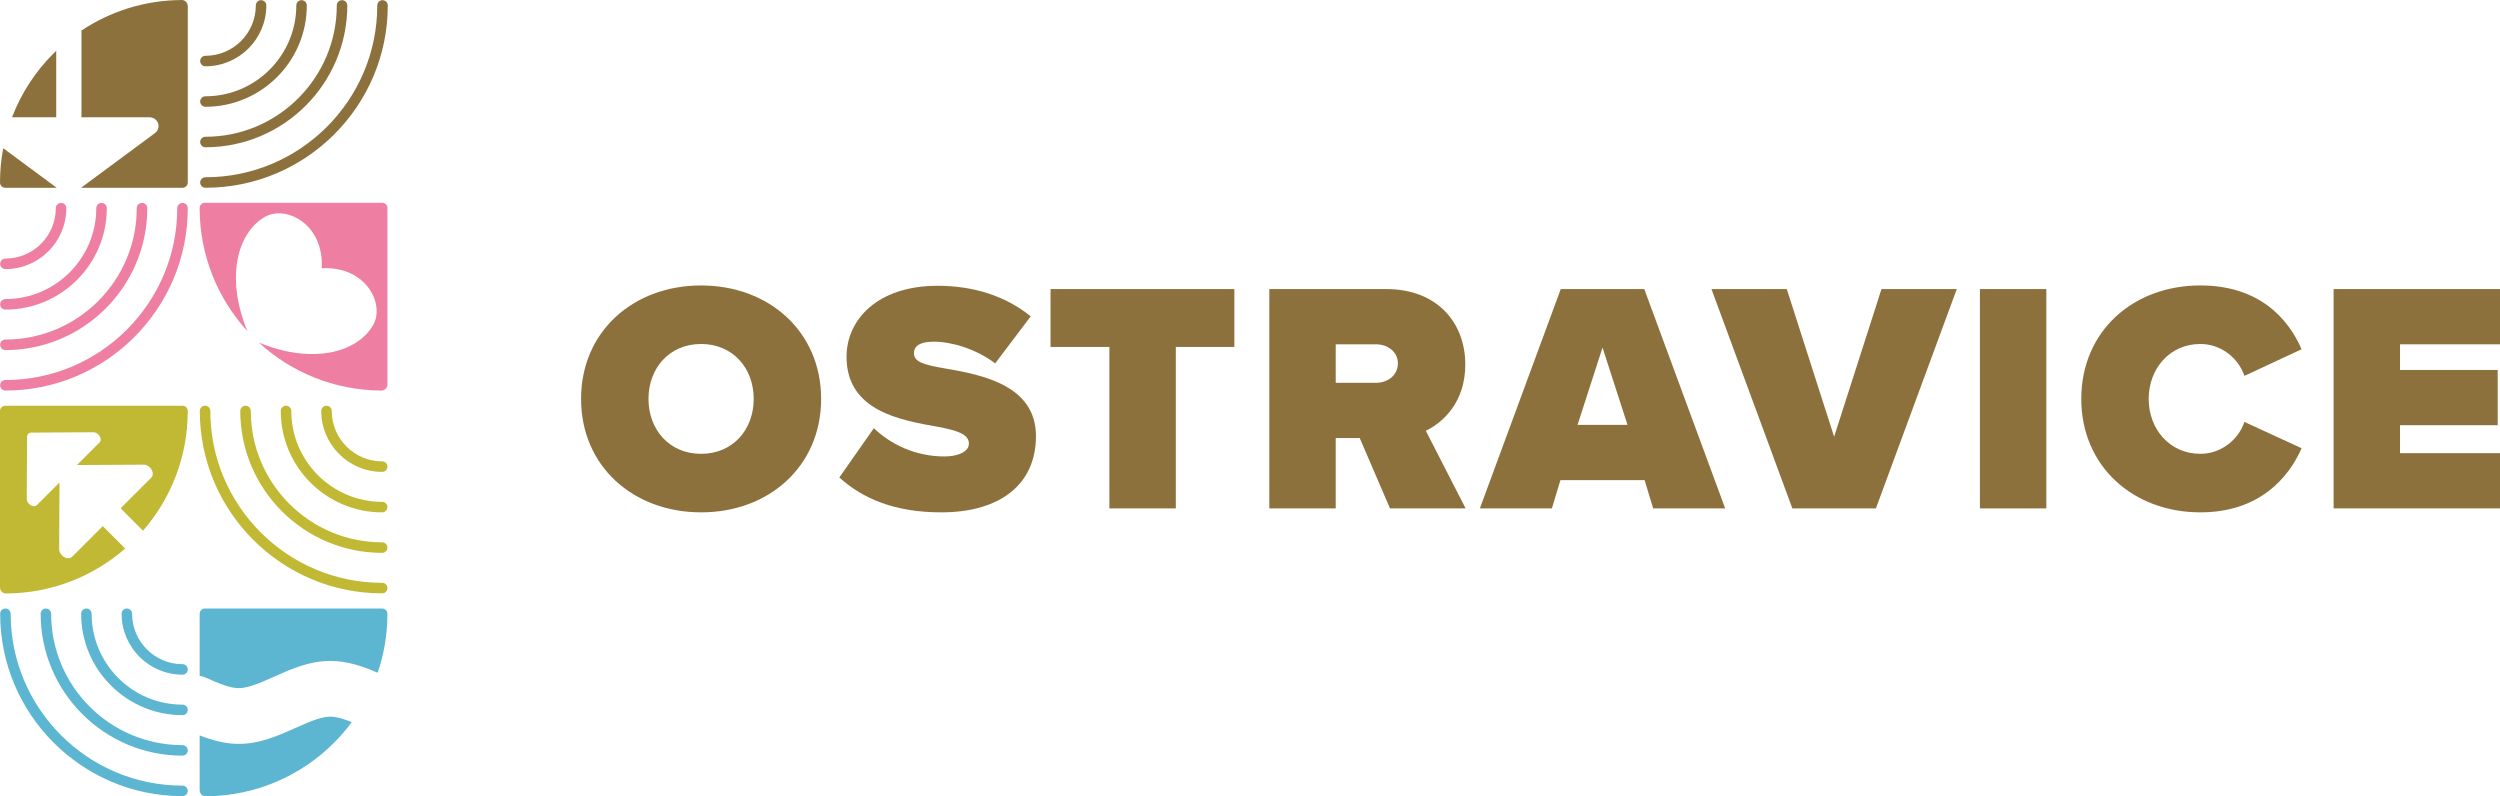 <?xml version="1.0" encoding="UTF-8"?>
<!DOCTYPE svg PUBLIC "-//W3C//DTD SVG 1.1//EN" "http://www.w3.org/Graphics/SVG/1.1/DTD/svg11.dtd">
<!-- Creator: CorelDRAW 2020 (64-Bit) -->
<svg xmlns="http://www.w3.org/2000/svg" xml:space="preserve" width="172.893mm" height="55.069mm" version="1.1" style="shape-rendering:geometricPrecision; text-rendering:geometricPrecision; image-rendering:optimizeQuality; fill-rule:evenodd; clip-rule:evenodd"
viewBox="0 0 17272.76 5501.58"
 xmlns:xlink="http://www.w3.org/1999/xlink"
 xmlns:xodm="http://www.corel.com/coreldraw/odm/2003">
 <defs>
  <style type="text/css">
   <![CDATA[
    .fil1 {fill:#EE7FA2;fill-rule:nonzero}
    .fil2 {fill:#C1B833;fill-rule:nonzero}
    .fil0 {fill:#8D713D;fill-rule:nonzero}
    .fil3 {fill:#5DB6D1;fill-rule:nonzero}
   ]]>
  </style>
 </defs>
 <g id="Vrstva_x0020_3">
  <g id="_3223596778256">
   <path class="fil0" d="M1419.29 1297.24c694.76,0 1259.93,-565.17 1259.93,-1259.86 0,-20.06 -16.24,-36.31 -36.31,-36.31 -20.05,0 -36.3,16.24 -36.3,36.31 0,654.62 -532.61,1187.26 -1187.33,1187.26 -20.06,0 -36.31,16.24 -36.31,36.31 0,20.05 16.24,36.3 36.31,36.3z"/>
   <path class="fil0" d="M1419.29 1017.49c540.5,0 980.2,-439.7 980.2,-980.13 0,-20.05 -16.24,-36.31 -36.3,-36.31 -20.06,0 -36.31,16.25 -36.31,36.31 0,500.39 -407.14,907.53 -907.6,907.53 -20.06,0 -36.31,16.25 -36.31,36.31 0,20.05 16.24,36.3 36.31,36.3z"/>
   <path class="fil0" d="M1419.29 737.82c386.27,0 700.47,-314.2 700.47,-700.47 0,-20.06 -16.24,-36.31 -36.3,-36.31 -20.06,0 -36.31,16.24 -36.31,36.31 0,346.2 -281.67,627.87 -627.87,627.87 -20.06,0 -36.31,16.24 -36.31,36.31 0,20.05 16.24,36.3 36.31,36.3z"/>
   <path class="fil0" d="M1419.29 458.07c232.01,0 420.81,-188.73 420.81,-420.74 0,-20.05 -16.24,-36.31 -36.3,-36.31 -20.06,0 -36.31,16.25 -36.31,36.31 0,192.01 -156.24,348.14 -348.21,348.14 -20.06,0 -36.31,16.25 -36.31,36.31 0,20.05 16.24,36.3 36.31,36.3z"/>
   <path class="fil0" d="M1297.37 41.48l0 -0.04c0,-3.24 -0.42,-6.37 -1.23,-9.34 -1.77,-7.75 -5.71,-14.59 -11.1,-19.98 -7.54,-7.5 -17.83,-12.12 -29.18,-12.12l-0.04 0c-1.23,0 -2.43,0.03 -3.63,0.17 -254.86,1.77 -491.69,79.09 -689.31,210.69l0 599.3 471.39 0 0 0.24c18.58,0.04 36.9,8.35 48.88,24.18 20.27,26.68 14.81,64.61 -12.23,84.66l-279.23 206.63 -231.63 171.44 700.97 0c20.05,0 36.34,-16.28 36.34,-36.35l0 -1219.47zm-908.87 768.67l0 -459.45c-7.08,6.77 -14.14,13.68 -21.04,20.62 -123.18,123.71 -220.84,272.86 -284.42,438.83l305.46 0zm3.07 487.14l-369.33 -273.36c-14.63,76.8 -22.24,156.03 -22.24,237.01 0,20.06 16.25,36.35 36.34,36.35l355.23 0z"/>
   <path class="fil1" d="M2676.72 1437.41c0,-20.06 -16.28,-36.35 -36.34,-36.35l-1224.7 0c-20.08,0 -36.34,16.28 -36.34,36.35 0,327.59 125.01,626.03 329.95,850.3 -154.47,-374.36 -66.68,-683.42 122.72,-790.35 142.21,-80.28 406.82,47.37 391,355.9 308.56,-15.89 436.18,248.75 355.86,391 -106.97,189.4 -416.12,277.15 -790.59,122.58 222.39,203.95 518.19,329.13 843.25,331.36 1.2,0.14 2.4,0.21 3.63,0.21l0.04 0c11.35,0 21.64,-4.66 29.18,-12.2 5.38,-5.31 9.33,-12.19 11.1,-19.98 0.81,-2.93 1.23,-6.06 1.23,-9.3l0 -1219.51z"/>
   <path class="fil1" d="M37.36 2698.39c694.76,0 1260,-565.24 1260,-1259.93 0,-20.06 -16.31,-36.38 -36.37,-36.38 -20.06,0 -36.38,16.31 -36.38,36.38 0,654.62 -532.61,1187.19 -1187.26,1187.19 -20.06,0 -36.38,16.31 -36.38,36.37 0,20.06 16.31,36.38 36.38,36.38z"/>
   <path class="fil1" d="M37.36 2418.71c540.5,0 980.27,-439.77 980.27,-980.27 0,-20.06 -16.31,-36.38 -36.37,-36.38 -20.06,0 -36.38,16.31 -36.38,36.38 0,500.39 -407.14,907.53 -907.53,907.53 -20.06,0 -36.38,16.31 -36.38,36.38 0,20.05 16.31,36.37 36.38,36.37z"/>
   <path class="fil1" d="M37.36 2138.98c386.27,0 700.61,-314.31 700.61,-700.55 0,-20.05 -16.31,-36.37 -36.37,-36.37 -20.06,0 -36.38,16.31 -36.38,36.37 0,346.14 -281.67,627.81 -627.87,627.81 -20.06,0 -36.38,16.31 -36.38,36.37 0,20.05 16.31,36.38 36.38,36.38z"/>
   <path class="fil1" d="M37.36 1859.23c232.01,0 420.88,-188.8 420.88,-420.82 0,-20.05 -16.31,-36.37 -36.37,-36.37 -20.06,0 -36.38,16.31 -36.38,36.37 0,191.95 -156.16,348.08 -348.14,348.08 -20.06,0 -36.38,16.31 -36.38,36.37 0,20.06 16.31,36.38 36.38,36.38z"/>
   <path class="fil2" d="M2640.42 4099.55c20.06,0 36.38,-16.31 36.38,-36.37 0,-20.05 -16.31,-36.38 -36.38,-36.38 -654.65,0 -1187.26,-532.64 -1187.26,-1187.26 0,-20.05 -16.31,-36.38 -36.38,-36.38 -20.05,0 -36.37,16.32 -36.37,36.38 0,694.76 565.24,1260 1260,1260z"/>
   <path class="fil2" d="M2640.42 3819.8c20.06,0 36.38,-16.31 36.38,-36.38 0,-20.05 -16.31,-36.37 -36.38,-36.37 -500.46,0 -907.6,-407.14 -907.6,-907.54 0,-20.05 -16.31,-36.37 -36.38,-36.37 -20.05,0 -36.37,16.31 -36.37,36.37 0,540.5 439.77,980.28 980.34,980.28z"/>
   <path class="fil2" d="M2640.42 3540.06c20.06,0 36.38,-16.31 36.38,-36.38 0,-20.05 -16.31,-36.37 -36.38,-36.37 -346.2,0 -627.87,-281.67 -627.87,-627.81 0,-20.05 -16.31,-36.37 -36.38,-36.37 -20.05,0 -36.37,16.31 -36.37,36.37 0,386.28 314.34,700.55 700.61,700.55z"/>
   <path class="fil2" d="M2640.42 3260.33c20.06,0 36.38,-16.32 36.38,-36.38 0,-20.05 -16.31,-36.38 -36.38,-36.38 -191.97,0 -348.14,-156.13 -348.14,-348.07 0,-20.05 -16.31,-36.38 -36.38,-36.38 -20.05,0 -36.37,16.32 -36.37,36.38 0,232.01 188.87,420.82 420.88,420.82z"/>
   <path class="fil3" d="M1261.02 5500.56c20.06,0 36.31,-16.24 36.31,-36.31 0,-20.05 -16.24,-36.3 -36.31,-36.3 -654.72,0 -1187.33,-532.61 -1187.33,-1187.34 0,-20.05 -16.24,-36.3 -36.3,-36.3 -20.09,0 -36.31,16.24 -36.31,36.3 0,694.77 565.17,1259.94 1259.93,1259.94z"/>
   <path class="fil3" d="M1261.02 5220.83c20.06,0 36.31,-16.24 36.31,-36.31 0,-20.05 -16.24,-36.3 -36.31,-36.3 -500.46,0 -907.6,-407.14 -907.6,-907.61 0,-20.08 -16.24,-36.3 -36.31,-36.3 -20.05,0 -36.3,16.21 -36.3,36.3 0,540.5 439.7,980.21 980.2,980.21z"/>
   <path class="fil3" d="M1261.02 4941.08c20.06,0 36.31,-16.24 36.31,-36.31 0,-20.05 -16.24,-36.3 -36.31,-36.3 -346.2,0 -627.87,-281.64 -627.87,-627.88 0,-20.05 -16.24,-36.3 -36.31,-36.3 -20.05,0 -36.3,16.24 -36.3,36.3 0,386.28 314.2,700.48 700.47,700.48z"/>
   <path class="fil3" d="M1261.02 4661.41c20.06,0 36.31,-16.24 36.31,-36.31 0,-20.05 -16.24,-36.3 -36.31,-36.3 -191.97,0 -348.14,-156.2 -348.14,-348.22 0,-20.05 -16.24,-36.3 -36.31,-36.3 -20.05,0 -36.3,16.24 -36.3,36.3 0,232.02 188.73,420.82 420.74,420.82z"/>
   <path class="fil3" d="M1379.36 5460.1c0,3.24 0.42,6.41 1.23,9.41 1.77,7.71 5.67,14.56 11.11,19.94 7.54,7.51 17.83,12.13 29.14,12.13l0.04 0c1.27,0 2.47,-0.07 3.67,-0.18 345.71,-2.4 658.32,-143.79 884.72,-371.18 43.74,-43.92 84.2,-91.03 121.1,-140.95 -54,-21.71 -105.38,-37.85 -148.03,-37.85 -65.94,0 -151.97,38.38 -237.93,76.77 -124.8,55.69 -249.56,111.33 -394.45,111.33 -72.74,0 -142.91,-14.77 -211.75,-37.25 -19.7,-6.44 -39.29,-13.57 -58.85,-21.21l0 379.05zm0 -790.95c14.88,2.68 29.67,7.19 44.13,13.65 44.8,19.98 89.51,39.57 133.57,53.92 32.74,10.72 64.15,17.76 92.9,17.76 65.98,0 151.97,-38.38 238,-76.8 124.73,-55.69 249.49,-111.33 394.38,-111.33 118.67,0 224.3,37.46 327.07,81.59 43.6,-127.8 67.32,-264.8 67.32,-407.32 0,-20.05 -16.28,-36.34 -36.34,-36.34l-1224.7 0c-20.09,0 -36.34,16.28 -36.34,36.34l0 428.53z"/>
   <path class="fil2" d="M-0 4058.99c0,3.28 0.43,6.41 1.24,9.37 1.76,7.76 5.7,14.6 11.1,19.99 7.54,7.5 17.83,12.12 29.14,12.12l0.04 0c1.27,0 2.47,-0.07 3.67,-0.17 313.74,-2.16 600.24,-118.85 819.74,-310.4l-154.86 -154.89 -212.1 212.14 -0.14 -0.15c-9.09,9.06 -23.54,12.59 -39.79,8.14 -27.45,-7.61 -49.58,-35.1 -49.48,-61.43l1.59 -272.22 1.02 -188.13 -155.81 155.81 -0.11 -0.14c-7.22,7.22 -18.6,10.01 -31.43,6.44 -21.64,-5.95 -39.12,-27.66 -39.02,-48.49l1.2 -214.84 1.24 -214.21c-0.25,-16.67 10.99,-28.93 28.37,-29.04l426.31 -2.4c12.3,-1.23 26.64,4.17 37.95,15.44 17.3,17.34 20.76,41.98 7.65,55.16l-155.85 155.78 456.02 -2.57c15.54,-1.59 33.8,5.24 48.07,19.56 21.99,21.95 26.28,53.22 9.69,69.81l-212.07 212.07 154.76 154.79c192.61,-221.41 309.22,-510.62 309.22,-827.01 0,-20.08 -16.28,-36.34 -36.34,-36.34l-1224.7 0c-20.08,0 -36.34,16.25 -36.34,36.34l0 1219.48z"/>
   <path class="fil0" d="M4014.65 2756.05c0,465.78 361.25,783.86 829.34,783.86 468.03,0 829.29,-318.08 829.29,-783.86 0,-465.79 -361.25,-783.87 -829.29,-783.87 -468.08,0 -829.34,318.08 -829.34,783.87zm1192.84 0c0,211.32 -143.12,379.47 -363.5,379.47 -220.39,0 -363.54,-168.15 -363.54,-379.47 0,-211.29 143.15,-379.44 363.54,-379.44 220.38,0 363.5,168.15 363.5,379.44z"/>
   <path class="fil0" d="M5798.9 3299.07c161.28,145.41 381.69,240.82 704.32,240.82 406.72,0 654.34,-193.11 654.34,-527.11 0,-349.91 -370.32,-422.58 -620.27,-465.78 -161.31,-27.24 -222.64,-47.72 -222.64,-106.76 0,-38.66 25,-79.54 138.59,-79.54 120.42,0 290.83,50.01 422.61,149.96l245.38 -324.91c-172.66,-140.84 -395.33,-211.29 -642.99,-211.29 -415.77,0 -629.39,234.02 -629.39,490.77 0,379.44 381.72,438.51 631.68,483.98 149.93,27.24 213.58,56.81 213.58,115.84 0,59.07 -81.79,88.65 -168.15,88.65 -204.48,0 -374.89,-86.35 -488.48,-195.39l-238.56 340.77z"/>
   <polygon class="fil0" points="8123.85,3512.64 8123.85,2397.07 8528.28,2397.07 8528.28,1997.19 7258.19,1997.19 7258.19,2397.07 7664.9,2397.07 7664.9,3512.64 "/>
   <path class="fil0" d="M10126.16 3512.64l-274.91 -536.2c120.39,-59.07 272.65,-197.65 272.65,-458.98 0,-283.97 -190.88,-520.27 -545.29,-520.27l-808.86 0 0 1515.45 458.91 0 0 -486.18 165.9 0 209.03 486.18 522.56 0zm-468.04 -1001.95c0,84.06 -72.71,134.03 -149.93,134.03l-279.52 0 0 -265.81 279.52 0c77.22,0 149.93,49.97 149.93,131.77z"/>
   <path class="fil0" d="M11919.47 3512.64l-558.97 -1515.45 -577.08 0 -558.9 1515.45 497.57 0 59.07 -195.35 581.63 0 59.1 195.35 497.57 0zm-674.81 -577.08l-345.36 0 172.66 -533.95 172.69 533.95z"/>
   <polygon class="fil0" points="12960.71,3512.64 13519.65,1997.19 12999.31,1997.19 12672.17,3017.36 12345,1997.19 11824.66,1997.19 12383.6,3512.64 "/>
   <polygon class="fil0" points="14138.29,1997.21 13679.38,1997.21 13679.38,3512.67 14138.29,3512.67 "/>
   <path class="fil0" d="M15202.25 3539.9c408.97,0 611.2,-240.82 699.81,-443.06l-395.37 -181.76c-38.59,118.18 -156.77,220.39 -304.44,220.39 -209,0 -356.74,-168.12 -356.74,-379.44 0,-211.29 147.74,-379.41 356.74,-379.41 147.67,0 265.85,102.21 304.44,220.38l395.37 -184.04c-90.86,-209.03 -290.84,-440.8 -699.81,-440.8 -463.53,0 -822.45,315.86 -822.45,783.87 0,465.78 358.93,783.86 822.45,783.86z"/>
   <polygon class="fil0" points="16123.09,1997.19 16123.09,3512.64 17272.76,3512.64 17272.76,3130.91 16582.01,3130.91 16582.01,2937.78 17256.82,2937.78 17256.82,2556.12 16582.01,2556.12 16582.01,2378.87 17272.76,2378.87 17272.76,1997.19 "/>
  </g>
 </g>
</svg>
